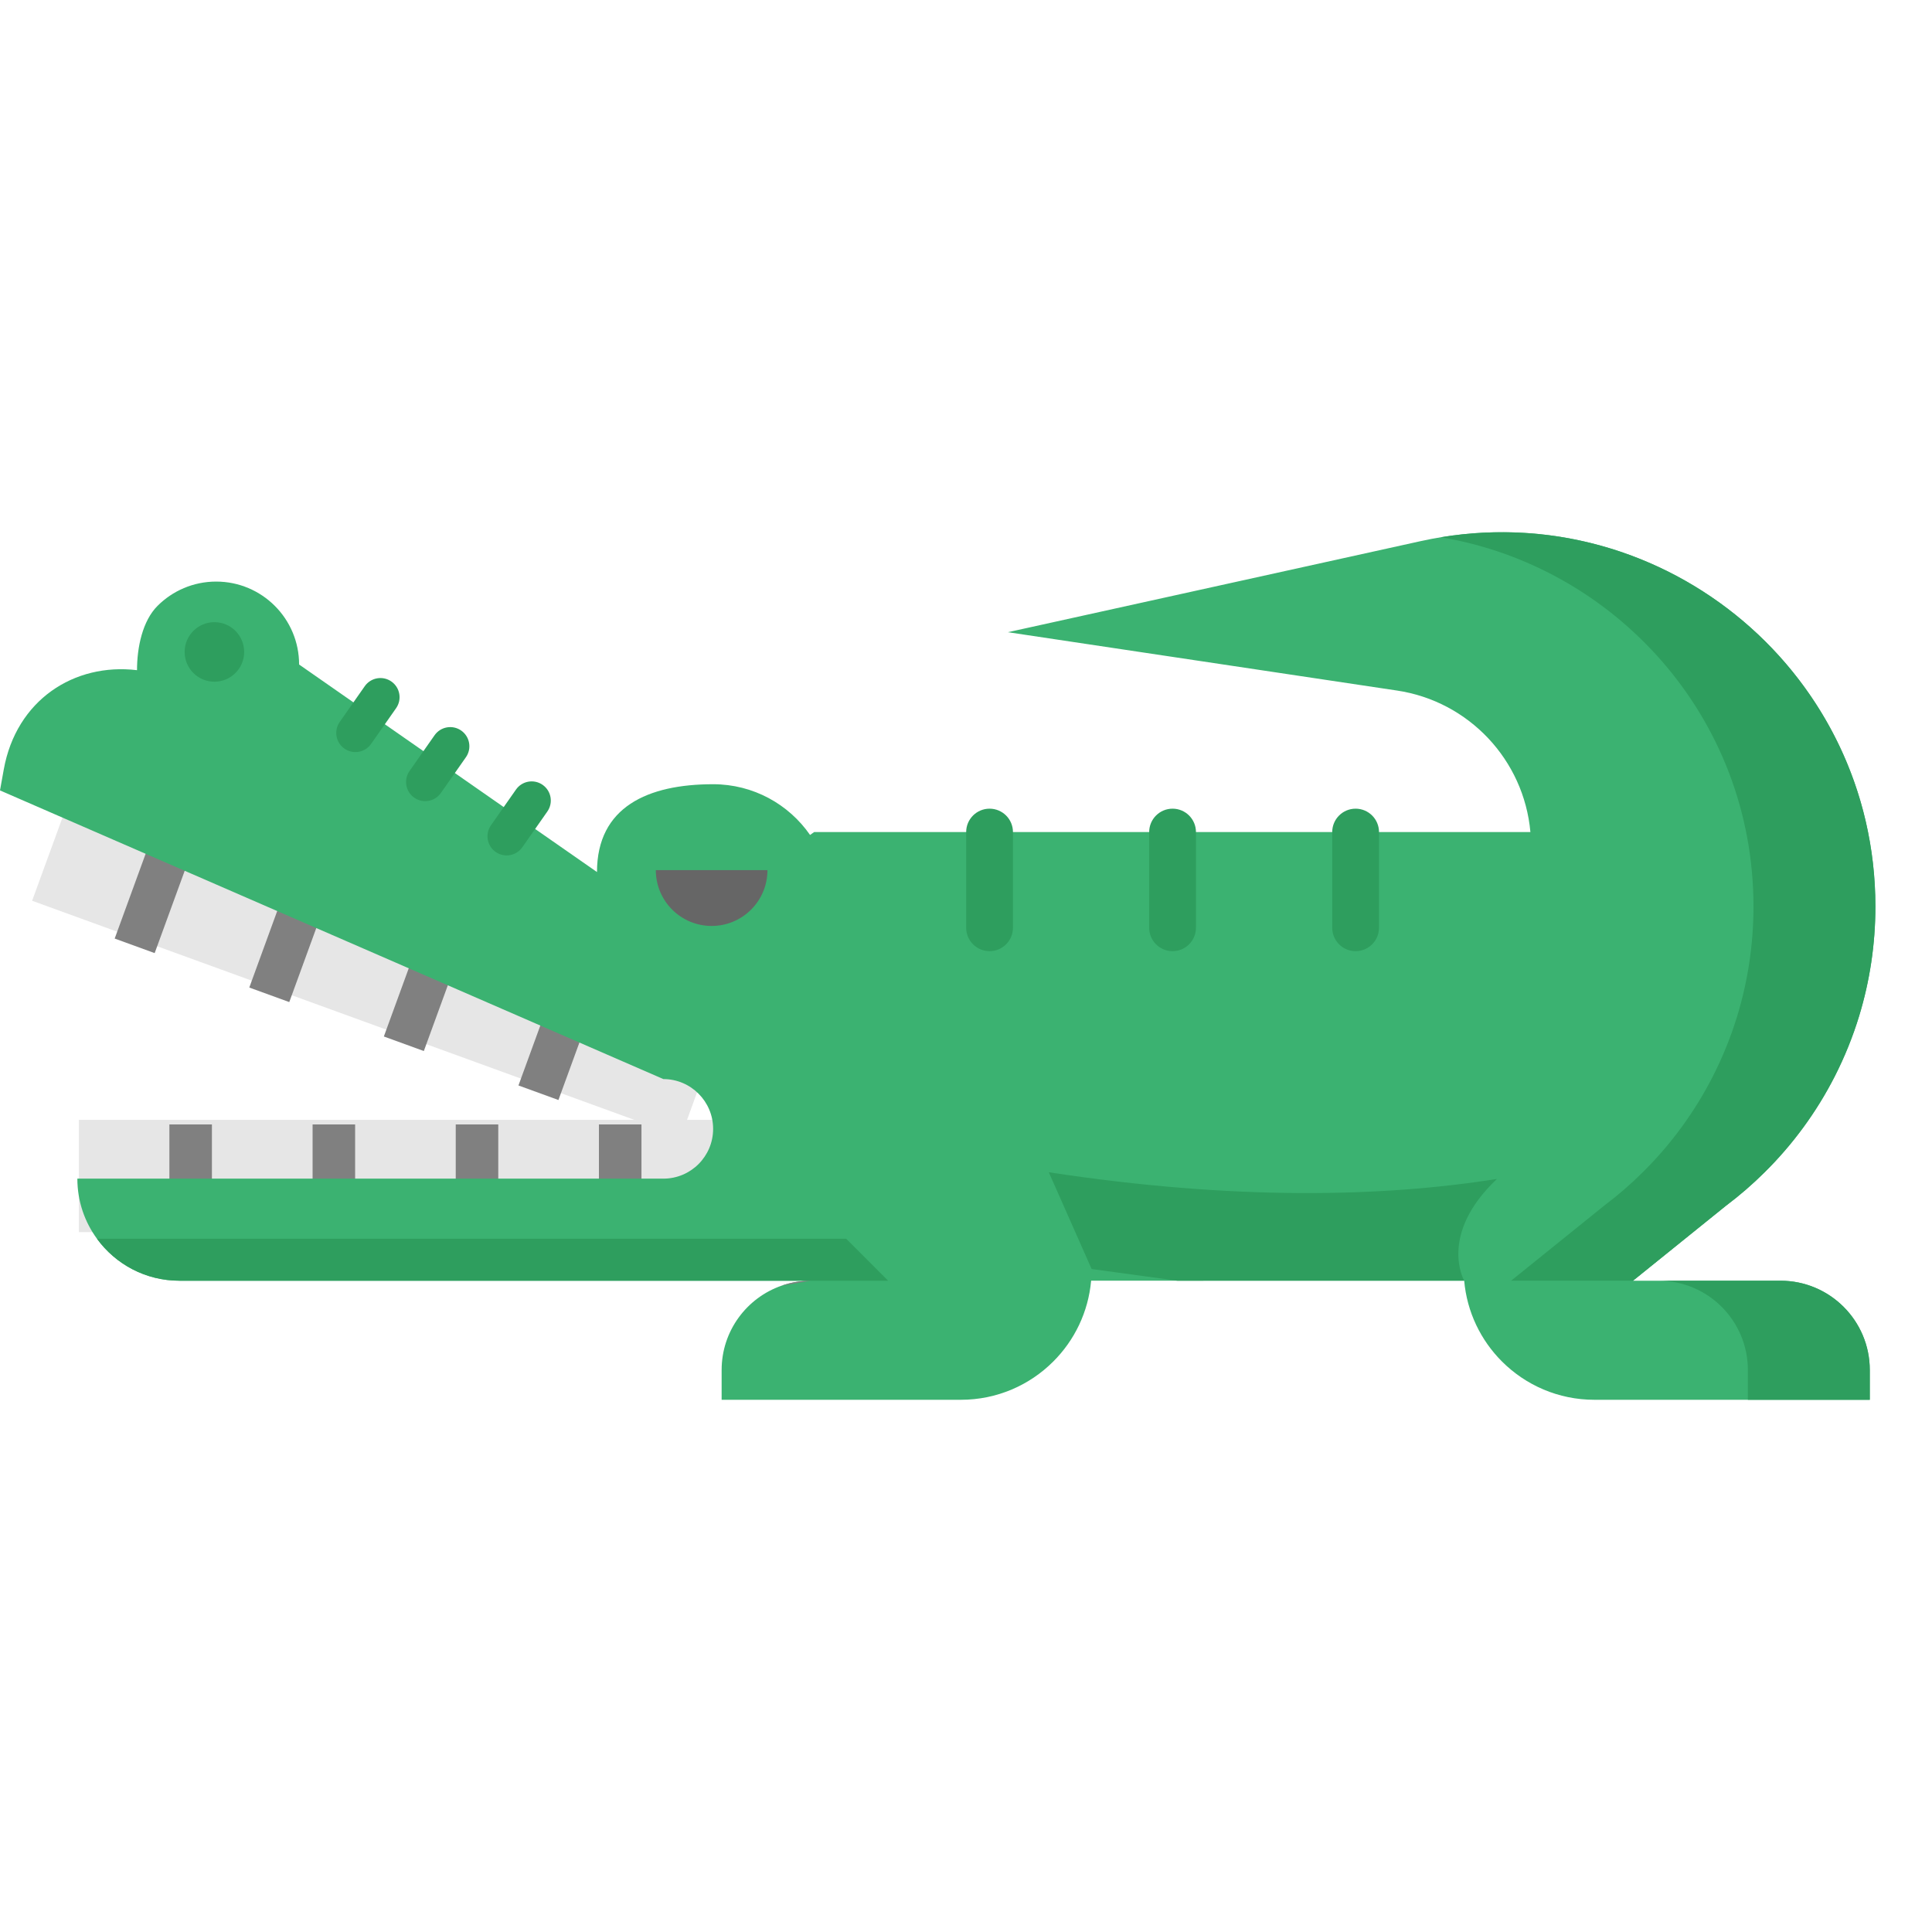 <?xml version="1.0" encoding="UTF-8" standalone="no"?>
<!-- Generator: Adobe Illustrator 19.0.0, SVG Export Plug-In . SVG Version: 6.00 Build 0)  -->

<svg
   xmlns:dc="http://purl.org/dc/elements/1.1/"
   xmlns:cc="http://creativecommons.org/ns#"
   xmlns:rdf="http://www.w3.org/1999/02/22-rdf-syntax-ns#"
   xmlns:svg="http://www.w3.org/2000/svg"
   xmlns="http://www.w3.org/2000/svg"
   xmlns:sodipodi="http://sodipodi.sourceforge.net/DTD/sodipodi-0.dtd"
   xmlns:inkscape="http://www.inkscape.org/namespaces/inkscape"
   version="1.1"
   id="Layer_1"
   x="0px"
   y="0px"
   width="512" height="512"
   viewBox="0 0 512 512"
   style="enable-background:new 0 0 512 512;"
   xml:space="preserve"
   inkscape:version="0.91 r13725"
   sodipodi:docname="alligator-open.svg"><defs
     id="defs79" /><sodipodi:namedview
     pagecolor="#ffffff"
     bordercolor="#666666"
     borderopacity="1"
     objecttolerance="10"
     gridtolerance="10"
     guidetolerance="10"
     inkscape:pageopacity="0"
     inkscape:pageshadow="2"
     inkscape:window-width="1280"
     inkscape:window-height="998"
     id="namedview77"
     showgrid="false"
     inkscape:zoom="2"
     inkscape:cx="247.98801"
     inkscape:cy="266.68421"
     inkscape:window-x="1920"
     inkscape:window-y="0"
     inkscape:window-maximized="1"
     inkscape:current-layer="Layer_1" /><g
     transform="matrix(-0.94,-0.342,-0.185,0.507,494.411,175.271)"
     id="g3491-9"><rect
       id="rect3-1"
       height="55.08"
       width="182.899"
       style="fill:#e6e6e6"
       y="363.202"
       x="251.693" /><g
       id="g5-2"
       transform="translate(-41.5,94.5)"><rect
         id="rect7-7"
         height="56.409"
         width="11.271"
         style="fill:#808080"
         y="270.956"
         x="402.889" /><rect
         id="rect9-0"
         height="56.409"
         width="11.271"
         style="fill:#808080"
         y="270.956"
         x="440.838" /><rect
         id="rect11-9"
         height="56.409"
         width="11.271"
         style="fill:#808080"
         y="270.956"
         x="364.953" /><rect
         id="rect13-3"
         height="56.409"
         width="11.271"
         style="fill:#808080"
         y="270.956"
         x="327.005" /></g></g><g
     id="g3491"
     transform="matrix(-1,0,0,0.54,497,151.672)"><rect
       id="rect3"
       height="55.08"
       width="182.899"
       style="fill:#e6e6e6"
       y="268.702"
       x="293.193" /><g
       id="g5"><rect
         id="rect7"
         height="56.409"
         width="11.271"
         style="fill:#808080"
         y="270.956"
         x="402.889" /><rect
         id="rect9"
         height="56.409"
         width="11.271"
         style="fill:#808080"
         y="270.956"
         x="440.838" /><rect
         id="rect11"
         height="56.409"
         width="11.271"
         style="fill:#808080"
         y="270.956"
         x="364.953" /><rect
         id="rect13"
         height="56.409"
         width="11.271"
         style="fill:#808080"
         y="270.956"
         x="327.005" /></g></g><path
     style="fill:#3bb271"
     d="m 185.12,289.834 c 2.389,2.389 3.866,5.692 3.866,9.332 0,7.281 -5.906,13.187 -13.187,13.187 l -155.297,0 c 0,5.962 1.927,11.462 5.196,15.925 4.914,6.751 12.871,11.124 21.854,11.124 l 167.357,0 c -2.705,0 -5.308,0.451 -7.732,1.296 -9.276,3.201 -15.937,12.003 -15.937,22.372 l 0,7.889 63.397,0 c 9.569,0 18.236,-3.877 24.502,-10.155 5.59,-5.579 9.276,-13.074 10.02,-21.403 l 98.73,0 0.135,-0.011 c 0.733,8.34 4.418,15.824 10.008,21.414 6.278,6.278 14.934,10.155 24.514,10.155 l 72.966,0 0,-7.889 c 0,-13.074 -10.594,-23.668 -23.668,-23.668 l -39.075,0 24.637,-19.87 c 3.584,-2.694 6.988,-5.635 10.177,-8.802 7.495,-7.393 13.806,-15.993 18.642,-25.471 2.615,-5.128 4.801,-10.527 6.503,-16.117 l 0,-0.011 C 495.501,259.99 497,250.286 497,240.244 497,176.87 438.37,129.758 376.484,143.407 l -107.025,23.612 c -1.544,0.327 -2.367,0.518 -2.367,0.518 L 370.217,183 c 9.512,1.42 17.92,6.018 24.164,12.634 6.244,6.627 10.335,15.294 11.192,24.874 l -189.819,0 -1.082,0.766 c -5.635,-8.126 -15.035,-13.446 -25.686,-13.446 -17.267,0 -30.776,5.998 -30.776,23.276 l -78.943,-55 c 0,-12.138 -9.839,-21.978 -21.978,-21.978 -6.064,0 -11.564,2.457 -15.542,6.436 -3.979,3.979 -5.435,10.979 -5.435,17.042 -16.675,-2 -32.001,7.932 -35.312,26.312 l -1,5.551 175.8,76.5 c 3.64,0.001 6.931,1.478 9.32,3.867 z"
     id="path15"
     inkscape:connector-curvature="0"
     sodipodi:nodetypes="sssccsccscsccccsscssccccccsccccccccsccsccsccs" /><g
     id="g17"
     transform="matrix(-1,0,0,1,497,0)"><path
       style="fill:#2e9e5e"
       d="m 4.272,269.141 c 1.702,5.59 3.888,10.989 6.503,16.117 4.835,9.479 11.147,18.078 18.642,25.471 3.19,3.167 6.593,6.109 10.177,8.802 l 24.637,19.87 32.308,0 -24.637,-19.87 C 68.318,316.837 64.914,313.896 61.725,310.729 54.23,303.336 47.919,294.736 43.083,285.258 40.468,280.13 38.282,274.731 36.58,269.141 l 0,-0.011 c -2.773,-9.14 -4.272,-18.844 -4.272,-28.887 0,-50.201 36.792,-90.191 82.848,-97.865 C 55.288,132.503 0,178.703 0,240.244 c 0,10.042 1.499,19.746 4.272,28.887 l 0,0.01 z"
       id="path19"
       inkscape:connector-curvature="0" /><path
       style="fill:#2e9e5e"
       d="m 57.464,339.402 -32.308,0 c -13.074,0 -23.668,10.594 -23.668,23.668 l 0,7.889 32.308,0 0,-7.889 c 0,-13.073 10.594,-23.668 23.668,-23.668 z"
       id="path21"
       inkscape:connector-curvature="0" /><path
       style="fill:#2e9e5e"
       d="m 219.055,310.662 -11.349,25.641 -22.71,3.099 -76.02,-0.011 c 0,0 6.976,-12.161 -8.69,-26.959 30.599,4.846 69.663,5.714 118.769,-1.77 z"
       id="path23"
       inkscape:connector-curvature="0" /><path
       style="fill:#2e9e5e"
       d="m 365.645,225.778 c -2.294,1.607 -5.457,1.049 -7.064,-1.246 l -6.633,-9.473 c -1.607,-2.294 -1.049,-5.457 1.246,-7.064 2.294,-1.607 5.457,-1.049 7.064,1.246 l 6.633,9.473 c 1.607,2.294 1.05,5.457 -1.246,7.064 z"
       id="path25"
       inkscape:connector-curvature="0"
       sodipodi:nodetypes="sssssss" /><path
       style="fill:#2e9e5e"
       d="m 234.755,252.066 c -3.424,0 -6.199,-2.775 -6.199,-6.199 l 0,-25.359 c 0,-3.424 2.775,-6.199 6.199,-6.199 3.424,0 6.199,2.775 6.199,6.199 l 0,25.359 c 0,3.425 -2.775,6.199 -6.199,6.199 z"
       id="path31"
       inkscape:connector-curvature="0" /><path
       style="fill:#2e9e5e"
       d="m 137.749,252.066 c -3.424,0 -6.199,-2.775 -6.199,-6.199 l 0,-25.359 c 0,-3.424 2.775,-6.199 6.199,-6.199 3.424,0 6.199,2.775 6.199,6.199 l 0,25.359 c 0,3.425 -2.775,6.199 -6.199,6.199 z"
       id="path33"
       inkscape:connector-curvature="0" /><path
       style="fill:#2e9e5e"
       d="m 186.258,252.066 c -3.424,0 -6.199,-2.775 -6.199,-6.199 l 0,-25.359 c 0,-3.424 2.775,-6.199 6.199,-6.199 3.424,0 6.199,2.775 6.199,6.199 l 0,25.359 c -0.001,3.425 -2.775,6.199 -6.199,6.199 z"
       id="path35"
       inkscape:connector-curvature="0" /></g><path
     style="fill:#808080"
     d="m 207.177,340.698 7.732,-1.296 c -2.705,0 -5.309,0.451 -7.732,1.296 z"
     id="path37"
     inkscape:connector-curvature="0" /><g
     id="g39"
     transform="matrix(-1,0,0,1,497,0)"><path
       style="fill:#2e9e5e"
       d="m 471.302,328.278 c -4.914,6.751 -12.871,11.124 -21.854,11.124 l -187.813,0 11.113,-11.124 198.554,0 z"
       id="path41"
       inkscape:connector-curvature="0" /><circle
       style="fill:#2e9e5e"
       cx="440.18"
       cy="172.771"
       r="7.889"
       id="circle43" /></g><path
     style="fill:#666666"
     d="m 203.384,230.594 c 0,8.17 -6.623,14.793 -14.793,14.793 -8.17,0 -14.793,-6.623 -14.793,-14.793"
     id="path45"
     inkscape:connector-curvature="0" /><g
     id="g47"
     transform="matrix(-1,0,0,1,497,0)" /><g
     id="g49"
     transform="matrix(-1,0,0,1,497,0)" /><g
     id="g51"
     transform="matrix(-1,0,0,1,497,0)" /><g
     id="g53"
     transform="matrix(-1,0,0,1,497,0)" /><g
     id="g55"
     transform="matrix(-1,0,0,1,497,0)" /><g
     id="g57"
     transform="matrix(-1,0,0,1,497,0)" /><g
     id="g59"
     transform="matrix(-1,0,0,1,497,0)" /><g
     id="g61"
     transform="matrix(-1,0,0,1,497,0)" /><g
     id="g63"
     transform="matrix(-1,0,0,1,497,0)" /><g
     id="g65"
     transform="matrix(-1,0,0,1,497,0)" /><g
     id="g67"
     transform="matrix(-1,0,0,1,497,0)" /><g
     id="g69"
     transform="matrix(-1,0,0,1,497,0)" /><g
     id="g71"
     transform="matrix(-1,0,0,1,497,0)" /><g
     id="g73"
     transform="matrix(-1,0,0,1,497,0)" /><g
     id="g75"
     transform="matrix(-1,0,0,1,497,0)" /><path
     style="fill:#2e9e5e"
     d="m 109.775,211.391 c 2.294,1.607 5.457,1.049 7.064,-1.246 l 6.633,-9.473 c 1.607,-2.294 1.049,-5.457 -1.246,-7.064 -2.294,-1.607 -5.457,-1.049 -7.064,1.246 l -6.633,9.473 c -1.607,2.294 -1.05,5.457 1.246,7.064 z"
     id="path25-3"
     inkscape:connector-curvature="0"
     sodipodi:nodetypes="sssssss" /><path
     style="fill:#2e9e5e"
     d="m 91.275,198.391 c 2.294,1.607 5.457,1.049 7.064,-1.246 l 6.633,-9.473 c 1.607,-2.294 1.049,-5.457 -1.246,-7.064 -2.294,-1.607 -5.457,-1.049 -7.064,1.246 l -6.633,9.473 c -1.607,2.294 -1.05,5.457 1.246,7.064 z"
     id="path25-6"
     inkscape:connector-curvature="0"
     sodipodi:nodetypes="sssssss" /></svg>
